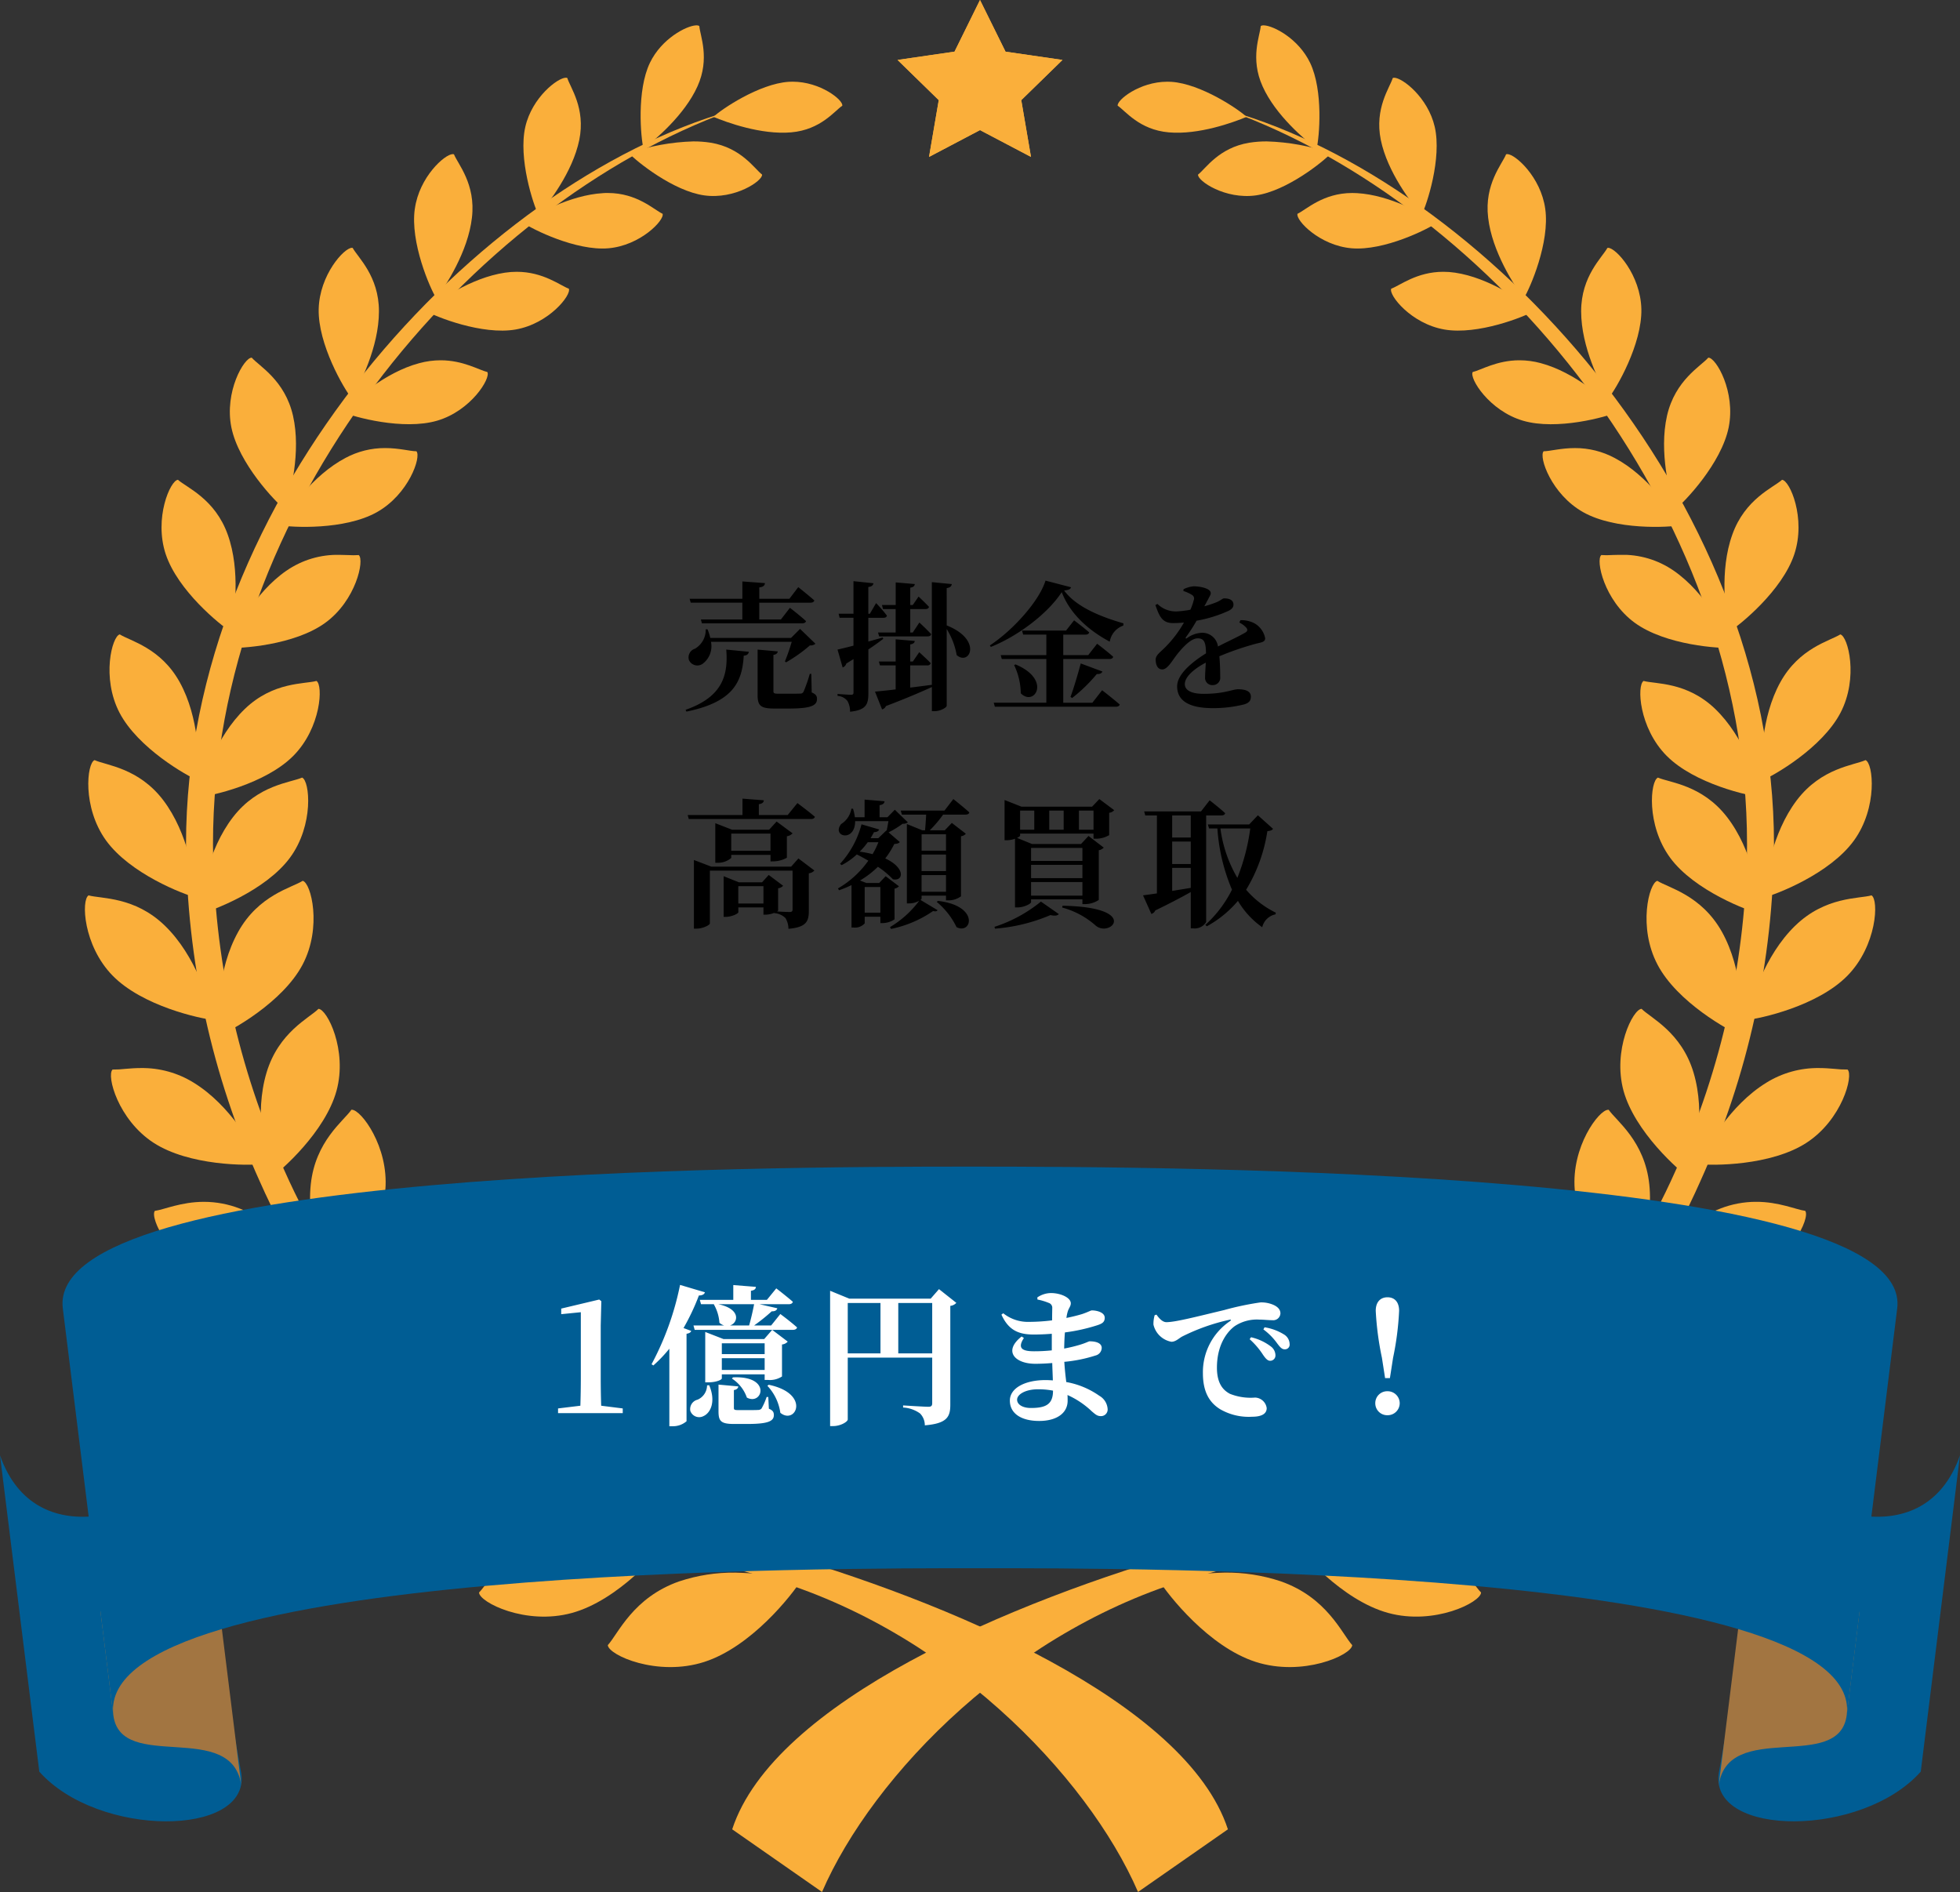 <svg xmlns="http://www.w3.org/2000/svg" xmlns:xlink="http://www.w3.org/1999/xlink" width="324.914" height="313.603" viewBox="0 0 324.914 313.603">
  <rect x="0" y="0" width="324.914" height="313.603" fill="#333333" stroke="none"/>
  <defs>
    <clipPath id="clip-path">
      <path id="パス_40927" data-name="パス 40927" d="M36.745,1.935c-4.893.322-11.164,4.556-12.475,5.809,2.154.9,7.914,3.012,12.9,2.568,4.9-.429,7.2-3.577,8.46-4.415.175-.936-3.626-3.981-8.226-3.981-.219,0-.439,0-.663.019" transform="translate(-24.27 -1.916)" fill="#faaf3b"/>
    </clipPath>
    <clipPath id="clip-path-2">
      <path id="パス_40928" data-name="パス 40928" d="M30.979,0c-1.593.068-5.711,2.193-7.641,6.2-2.227,4.634-1.525,12.4-1.067,14.254,1.939-1.511,6.778-5.546,8.947-10.341,2.115-4.683.414-8.421.307-10A.634.634,0,0,0,31.13,0Z" transform="translate(-21.793)" fill="#faaf3b"/>
    </clipPath>
    <clipPath id="clip-path-3">
      <path id="パス_40929" data-name="パス 40929" d="M21.4,5.9c1.291,1.408,7.373,6.276,12.465,6.993s9.707-2.412,9.6-3.445C42.2,8.479,40.03,5,34.958,4.166a17.9,17.9,0,0,0-2.9-.219A35.8,35.8,0,0,0,21.4,5.9" transform="translate(-21.396 -3.947)" fill="#faaf3b"/>
    </clipPath>
    <clipPath id="clip-path-4">
      <path id="パス_40930" data-name="パス 40930" d="M18.125,9.909c-1.2,5.234,1.3,12.87,2.188,14.648,1.632-1.983,5.643-7.085,6.754-12.46,1.077-5.273-1.506-8.689-1.983-10.267a.517.517,0,0,0-.244-.049c-1.345,0-5.589,3.245-6.715,8.128" transform="translate(-17.805 -1.781)" fill="#faaf3b"/>
    </clipPath>
    <clipPath id="clip-path-5">
      <path id="パス_40931" data-name="パス 40931" d="M31.093,5.726c-5.482.312-11.11,3.548-13.313,4.868,1.642,1.15,8.84,4.717,14.181,4.274s9.366-4.688,9.015-5.721C39.548,8.485,36.76,5.7,31.892,5.7c-.258,0-.526,0-.8.024" transform="translate(-17.78 -5.702)" fill="#faaf3b"/>
    </clipPath>
    <clipPath id="clip-path-6">
      <path id="パス_40932" data-name="パス 40932" d="M14.207,13.453c-.789,5.555,2.5,13.143,3.6,14.9,1.516-2.207,5.224-7.763,5.872-13.445.658-5.575-2.339-8.884-2.982-10.5a.547.547,0,0,0-.185-.029c-1.335,0-5.57,3.8-6.3,9.074" transform="translate(-14.086 -4.379)" fill="#faaf3b"/>
    </clipPath>
    <clipPath id="clip-path-7">
      <path id="パス_40933" data-name="パス 40933" d="M27.714,8.528c-5.667.838-11.1,4.707-13.255,6.291,1.8,1.038,9.478,4.084,15,3.133s9.293-5.721,8.84-6.769c-1.423-.512-4.225-2.8-8.64-2.8a13.1,13.1,0,0,0-1.949.146" transform="translate(-14.459 -8.382)" fill="#faaf3b"/>
    </clipPath>
    <clipPath id="clip-path-8">
      <path id="パス_40934" data-name="パス 40934" d="M10.843,17.718C10.716,23.56,15,30.889,16.35,32.58c1.3-2.461,4.483-8.523,4.483-14.5,0-5.838-3.494-8.913-4.356-10.5a.491.491,0,0,0-.122-.015c-1.3,0-5.375,4.5-5.511,10.151" transform="translate(-10.84 -7.567)" fill="#faaf3b"/>
    </clipPath>
    <clipPath id="clip-path-9">
      <path id="パス_40935" data-name="パス 40935" d="M24.483,11.865c-5.779,1.535-10.8,6.169-12.855,8.07,1.993.867,10.185,3.109,15.793,1.472s8.927-7.042,8.333-8.065C34.39,13.02,31.749,11.392,28,11.392a13.577,13.577,0,0,0-3.513.473" transform="translate(-11.628 -11.392)" fill="#faaf3b"/>
    </clipPath>
    <clipPath id="clip-path-10">
      <path id="パス_40936" data-name="パス 40936" d="M8.078,22.881C9.3,28.831,15.31,35.166,17.064,36.57c.755-2.8,2.6-9.58,1.228-15.638-1.355-5.921-5.614-8.221-6.842-9.629h-.015c-1.252,0-4.561,5.653-3.358,11.578" transform="translate(-7.819 -11.303)" fill="#faaf3b"/>
    </clipPath>
    <clipPath id="clip-path-11">
      <path id="パス_40937" data-name="パス 40937" d="M20.53,16.02c-5.487,2.9-9.415,8.723-11.047,11.13,2.217.409,10.925.833,16.237-2.13s7.426-9.21,6.583-10.112c-1.033,0-2.856-.531-5.18-.531A13.789,13.789,0,0,0,20.53,16.02" transform="translate(-9.483 -14.378)" fill="#faaf3b"/>
    </clipPath>
    <clipPath id="clip-path-12">
      <path id="パス_40938" data-name="パス 40938" d="M6.194,27.805C8.187,33.794,15.126,39.481,17.1,40.714c.429-2.982,1.545-10.1-.633-16.174-2.12-5.935-6.8-7.782-8.255-9.083-1.262.093-4.006,6.359-2.022,12.348" transform="translate(-5.496 -15.457)" fill="#faaf3b"/>
    </clipPath>
    <clipPath id="clip-path-13">
      <path id="パス_40939" data-name="パス 40939" d="M17.627,20.641c-5.3,3.669-8.528,10.121-9.921,12.792,2.339.151,11.276-.443,16.378-4.162S30.6,18.853,29.625,18.049a13.925,13.925,0,0,1-1.749,0c-.429-.015-.9-.034-1.408-.034a14.818,14.818,0,0,0-8.84,2.631" transform="translate(-7.706 -18.01)" fill="#faaf3b"/>
    </clipPath>
    <clipPath id="clip-path-14">
      <path id="パス_40940" data-name="パス 40940" d="M5.386,33.7c3.026,5.8,10.994,10.4,13.23,11.33-.044-3.119,0-10.506-3.236-16.364-3.153-5.74-8.25-6.861-9.956-7.953-1.282.312-3.06,7.178-.039,12.987" transform="translate(-3.725 -20.716)" fill="#faaf3b"/>
    </clipPath>
    <clipPath id="clip-path-15">
      <path id="パス_40941" data-name="パス 40941" d="M14.652,26.928C9.832,31.572,7.669,38.638,6.7,41.606c2.412-.219,11.388-2.256,15.988-6.9S27.648,22.981,26.513,22.3c-1.944.541-7.149.1-11.861,4.629" transform="translate(-6.699 -22.299)" fill="#faaf3b"/>
    </clipPath>
    <clipPath id="clip-path-16">
      <path id="パス_40942" data-name="パス 40942" d="M5.946,38.31C9.918,43.8,18.7,47.237,21.14,47.856c-.526-3.2-1.52-10.7-5.711-16.222-4.1-5.385-9.483-5.77-11.383-6.642-1.286.512-2.066,7.821,1.9,13.318" transform="translate(-3.003 -24.992)" fill="#faaf3b"/>
    </clipPath>
    <clipPath id="clip-path-17">
      <path id="パス_40943" data-name="パス 40943" d="M12.592,32.122C8.348,37.6,7.271,45.094,6.725,48.29c2.427-.6,11.262-3.967,15.287-9.41s3.3-12.777,2.022-13.294c-1.91.843-7.295,1.179-11.442,6.535" transform="translate(-6.725 -25.587)" fill="#faaf3b"/>
    </clipPath>
    <clipPath id="clip-path-18">
      <path id="パス_40944" data-name="パス 40944" d="M6.2,35.6a16.6,16.6,0,0,1-2.159.117c-1.043.984.921,8.323,6.8,12.139s15.56,3.825,18.137,3.518c-1.706-2.89-5.37-9.717-11.476-13.474a16.165,16.165,0,0,0-8.742-2.432c-.945,0-1.808.068-2.558.132" transform="translate(-3.774 -35.466)" fill="#faaf3b"/>
    </clipPath>
    <clipPath id="clip-path-19">
      <path id="パス_40945" data-name="パス 40945" d="M9.83,44.027c-2.056,6.866-.268,14.41.385,17.7,2.134-1.486,9.356-7.928,11.213-14.682s-1.564-13.557-2.987-13.591c-1.525,1.53-6.6,3.859-8.611,10.574" transform="translate(-8.87 -33.453)" fill="#faaf3b"/>
    </clipPath>
    <clipPath id="clip-path-20">
      <path id="パス_40946" data-name="パス 40946" d="M7.5,42.916c4.912,5,14.361,7.11,16.939,7.368C23.4,47.1,21.3,39.636,16.166,34.637,11.142,29.749,5.572,30.178,3.5,29.593c-1.243.721-.911,8.318,4,13.323" transform="translate(-2.888 -29.593)" fill="#faaf3b"/>
    </clipPath>
    <clipPath id="clip-path-21">
      <path id="パス_40947" data-name="パス 40947" d="M10.858,37.544c-3.5,6.262-3.4,14.005-3.465,17.358,2.388-.984,10.847-5.7,14.127-11.9s1.413-13.567.029-13.908c-1.813,1.155-7.285,2.334-10.691,8.445" transform="translate(-7.393 -29.099)" fill="#faaf3b"/>
    </clipPath>
    <clipPath id="clip-path-22">
      <path id="パス_40948" data-name="パス 40948" d="M5.374,41.513C4.5,42.7,7.913,49.792,14.613,52.541s16.432.887,19,.078c-2.276-2.607-7.227-8.815-14.137-11.476a16.434,16.434,0,0,0-5.955-1.126c-3.8,0-6.637,1.3-8.143,1.5" transform="translate(-5.239 -40.017)" fill="#faaf3b"/>
    </clipPath>
    <clipPath id="clip-path-23">
      <path id="パス_40949" data-name="パス 40949" d="M17.4,36.89c-1.267,1.847-5.984,5.185-6.735,12.392-.77,7.363,2.519,14.59,3.816,17.8,1.881-1.915,7.953-9.736,8.552-16.963.57-7.085-4.015-13.235-5.55-13.235l-.083,0" transform="translate(-10.547 -36.885)" fill="#faaf3b"/>
    </clipPath>
    <clipPath id="clip-path-24">
      <path id="パス_40950" data-name="パス 40950" d="M7.725,47.975c-.624,1.384,4.366,7.782,11.739,9.078,7.358,1.321,16.676-2.714,19.083-4.088-2.86-2.13-9.142-7.31-16.695-8.455a17.476,17.476,0,0,0-2.69-.21c-5.823,0-9.537,3-11.437,3.674" transform="translate(-7.672 -44.301)" fill="#faaf3b"/>
    </clipPath>
    <clipPath id="clip-path-25">
      <path id="パス_40951" data-name="パス 40951" d="M16.953,40.157C16.091,42.3,12.07,46.7,12.894,54.128c.828,7.6,5.745,14.078,7.748,17.026,1.486-2.349,5.887-11.481,4.893-18.888-.945-7.051-6.583-12.153-8.343-12.153a.6.6,0,0,0-.239.044" transform="translate(-12.783 -40.113)" fill="#faaf3b"/>
    </clipPath>
    <clipPath id="clip-path-26">
      <path id="パス_40952" data-name="パス 40952" d="M24.862,48.031c-7.7.375-11.525,5.185-13.567,6.413-.331,1.53,6.028,6.968,13.732,6.764s16.2-6.169,18.352-8.06C40.2,51.662,33.4,48,25.959,48q-.548,0-1.1.029" transform="translate(-11.283 -48.002)" fill="#faaf3b"/>
    </clipPath>
    <clipPath id="clip-path-27">
      <path id="パス_40953" data-name="パス 40953" d="M17.923,43.213c-.439,2.349-3.587,7.617-1.228,14.955,2.422,7.5,8.689,12.943,11.33,15.516,1.009-2.67,3.6-12.728,1.062-20.009C26.787,47.038,20.5,43.1,18.405,43.1a.906.906,0,0,0-.482.112" transform="translate(-15.827 -43.101)" fill="#faaf3b"/>
    </clipPath>
    <clipPath id="clip-path-28">
      <path id="パス_40954" data-name="パス 40954" d="M28.283,52.13C20.671,54.41,18.025,60.165,16.3,61.9c.039,1.608,7.733,5.492,15.4,3.387S46.3,55.151,47.979,52.734a57.593,57.593,0,0,0-12.056-1.647,26.676,26.676,0,0,0-7.641,1.043" transform="translate(-16.295 -51.087)" fill="#faaf3b"/>
    </clipPath>
    <clipPath id="clip-path-29">
      <path id="パス_40955" data-name="パス 40955" d="M19.942,46.141c.146,2.446-1.706,8.5,2.461,15.257,4.269,6.92,11.846,10.735,15.126,12.65.346-2.924.5-13.537-3.825-20.2-3.6-5.531-9.951-8.011-12.636-8.011a1.579,1.579,0,0,0-1.126.307" transform="translate(-19.655 -45.834)" fill="#faaf3b"/>
    </clipPath>
    <clipPath id="clip-path-30">
      <path id="パス_40956" data-name="パス 40956" d="M32.566,54.062c-7.719,2.685-10.175,8.723-11.89,10.589.117,1.657,8.211,5.287,15.993,2.782s14.5-11.037,16.115-13.6a66.328,66.328,0,0,0-10.95-1.2,28.3,28.3,0,0,0-9.269,1.433" transform="translate(-20.676 -52.629)" fill="#faaf3b"/>
    </clipPath>
    <clipPath id="clip-path-31">
      <path id="パス_40957" data-name="パス 40957" d="M23.9,47.63c.258,2.51-1.369,8.82,3.221,15.574,4.7,6.925,12.631,10.433,16.086,12.265.219-3.012-.068-13.874-4.81-20.53-3.85-5.39-10.272-7.675-13.143-7.675a1.853,1.853,0,0,0-1.355.365" transform="translate(-23.821 -47.265)" fill="#faaf3b"/>
    </clipPath>
    <clipPath id="clip-path-32">
      <path id="パス_40958" data-name="パス 40958" d="M6.328,124.469a137.536,137.536,0,0,0,12.246,55.938c17.855,40.31,51.669,56.712,82.564,65.235,30.822,8.323,54.656,33.224,63.008,52.5l14.9-10.384c-6.915-21.09-46.245-37.81-76.716-46.435-30.383-8.425-62.511-24.063-79.674-62.735A133.045,133.045,0,0,1,10.8,124.469C10.782,68.585,53.4,18.553,96.606,2.906,54.888,14.825,6.352,66.509,6.328,124.469" transform="translate(-6.328 -2.906)" fill="#faaf3b"/>
    </clipPath>
    <clipPath id="clip-path-33">
      <path id="パス_40960" data-name="パス 40960" d="M38.027,5.9c1.267.838,3.567,3.986,8.464,4.415,4.995.443,10.75-1.671,12.9-2.568-1.311-1.252-7.578-5.487-12.475-5.809-.224-.015-.443-.019-.663-.019-4.6,0-8.4,3.046-8.231,3.981" transform="translate(-38.022 -1.916)" fill="#faaf3b"/>
    </clipPath>
    <clipPath id="clip-path-34">
      <path id="パス_40961" data-name="パス 40961" d="M43.877,0a.624.624,0,0,0-.395.117c-.112,1.579-1.808,5.316.312,10,2.159,4.8,7,8.83,8.947,10.341.458-1.852,1.15-9.619-1.077-14.254C49.739,2.193,45.617.068,44.023,0Z" transform="translate(-42.734)" fill="#faaf3b"/>
    </clipPath>
    <clipPath id="clip-path-35">
      <path id="パス_40962" data-name="パス 40962" d="M49.25,4.166C44.182,5,42.014,8.479,40.757,9.449c-.112,1.033,4.508,4.162,9.595,3.445S61.525,7.309,62.822,5.9A35.839,35.839,0,0,0,52.155,3.947a17.961,17.961,0,0,0-2.9.219" transform="translate(-40.755 -3.947)" fill="#faaf3b"/>
    </clipPath>
    <clipPath id="clip-path-36">
      <path id="パス_40963" data-name="パス 40963" d="M49.16,1.83C48.687,3.409,46.1,6.825,47.181,12.1c1.111,5.375,5.112,10.477,6.749,12.46.9-1.779,3.392-9.415,2.188-14.648-1.131-4.883-5.37-8.128-6.72-8.128a.509.509,0,0,0-.239.049" transform="translate(-46.919 -1.781)" fill="#faaf3b"/>
    </clipPath>
    <clipPath id="clip-path-37">
      <path id="パス_40964" data-name="パス 40964" d="M44.156,9.147c-.346,1.033,3.65,5.282,9,5.721s12.543-3.124,14.19-4.274c-2.2-1.321-7.831-4.556-13.313-4.868-.268-.019-.536-.024-.8-.024-4.863,0-7.651,2.782-9.078,3.445" transform="translate(-44.135 -5.702)" fill="#faaf3b"/>
    </clipPath>
    <clipPath id="clip-path-38">
      <path id="パス_40965" data-name="パス 40965" d="M53.677,4.408c-.638,1.618-3.64,4.927-2.977,10.5.653,5.682,4.356,11.237,5.877,13.445,1.092-1.759,4.371-9.346,3.591-14.9-.731-5.277-4.97-9.074-6.306-9.074a.547.547,0,0,0-.185.029" transform="translate(-50.605 -4.379)" fill="#faaf3b"/>
    </clipPath>
    <clipPath id="clip-path-39">
      <path id="パス_40966" data-name="パス 40966" d="M47.357,11.184c-.458,1.048,3.309,5.823,8.835,6.769s13.211-2.1,15-3.133C69.042,13.236,63.6,9.366,57.941,8.528A13.081,13.081,0,0,0,56,8.382c-4.415,0-7.217,2.29-8.64,2.8" transform="translate(-47.319 -8.382)" fill="#faaf3b"/>
    </clipPath>
    <clipPath id="clip-path-40">
      <path id="パス_40967" data-name="パス 40967" d="M58.14,7.582c-.863,1.589-4.352,4.663-4.352,10.5,0,5.974,3.167,12.036,4.483,14.5,1.35-1.691,5.623-9.02,5.5-14.863-.132-5.653-4.215-10.151-5.506-10.151a.491.491,0,0,0-.122.015" transform="translate(-53.788 -7.567)" fill="#faaf3b"/>
    </clipPath>
    <clipPath id="clip-path-41">
      <path id="パス_40968" data-name="パス 40968" d="M50.153,13.341c-.594,1.023,2.734,6.418,8.333,8.065s13.805-.6,15.793-1.472c-2.052-1.9-7.085-6.535-12.85-8.07a13.577,13.577,0,0,0-3.513-.473c-3.757,0-6.393,1.628-7.763,1.949" transform="translate(-50.085 -11.392)" fill="#faaf3b"/>
    </clipPath>
    <clipPath id="clip-path-42">
      <path id="パス_40969" data-name="パス 40969" d="M63.945,11.3c-1.223,1.408-5.492,3.708-6.847,9.629-1.364,6.057.478,12.836,1.228,15.638,1.759-1.4,7.772-7.738,8.991-13.688,1.2-5.926-2.1-11.578-3.353-11.578h-.019" transform="translate(-56.609 -11.303)" fill="#faaf3b"/>
    </clipPath>
    <clipPath id="clip-path-43">
      <path id="パス_40970" data-name="パス 40970" d="M52.656,14.909c-.848.9,1.272,7.144,6.583,10.112s14.025,2.539,16.232,2.13c-1.632-2.407-5.55-8.231-11.042-11.13a13.784,13.784,0,0,0-6.588-1.642c-2.324,0-4.152.526-5.185.531" transform="translate(-52.475 -14.378)" fill="#faaf3b"/>
    </clipPath>
    <clipPath id="clip-path-44">
      <path id="パス_40971" data-name="パス 40971" d="M59.969,24.54c-2.183,6.072-1.067,13.191-.634,16.174,1.978-1.233,8.918-6.92,10.906-12.909s-.76-12.256-2.027-12.348c-1.447,1.3-6.135,3.148-8.245,9.083" transform="translate(-58.663 -15.457)" fill="#faaf3b"/>
    </clipPath>
    <clipPath id="clip-path-45">
      <path id="パス_40972" data-name="パス 40972" d="M56.451,18.044a13.921,13.921,0,0,1-1.749,0c-.97.8.434,7.5,5.536,11.223s14.044,4.313,16.383,4.162c-1.4-2.67-4.62-9.122-9.917-12.792a14.854,14.854,0,0,0-8.849-2.631c-.507,0-.979.019-1.4.034" transform="translate(-54.415 -18.01)" fill="#faaf3b"/>
    </clipPath>
    <clipPath id="clip-path-46">
      <path id="パス_40973" data-name="パス 40973" d="M63.129,28.669c-3.221,5.857-3.187,13.245-3.231,16.364,2.237-.926,10.194-5.526,13.221-11.33s1.248-12.675-.034-12.987c-1.706,1.092-6.8,2.212-9.956,7.953" transform="translate(-59.898 -20.716)" fill="#faaf3b"/>
    </clipPath>
    <clipPath id="clip-path-47">
      <path id="パス_40974" data-name="パス 40974" d="M60.17,34.711c4.6,4.639,13.591,6.676,16,6.9-.97-2.968-3.133-10.034-7.958-14.678C63.494,22.4,58.289,22.84,56.35,22.3c-1.14.682-.794,7.768,3.82,12.412" transform="translate(-55.8 -22.299)" fill="#faaf3b"/>
    </clipPath>
    <clipPath id="clip-path-48">
      <path id="パス_40975" data-name="パス 40975" d="M65.672,31.634c-4.186,5.526-5.185,13.026-5.721,16.222,2.432-.619,11.232-4.059,15.2-9.546S78.342,25.5,77.06,24.992c-1.91.872-7.29,1.257-11.388,6.642" transform="translate(-59.951 -24.992)" fill="#faaf3b"/>
    </clipPath>
    <clipPath id="clip-path-49">
      <path id="パス_40976" data-name="パス 40976" d="M59.223,38.881c4.02,5.443,12.86,8.806,15.292,9.41-.551-3.2-1.628-10.691-5.867-16.169C64.5,26.766,59.116,26.43,57.2,25.587c-1.277.517-1.983,7.841,2.027,13.294" transform="translate(-56.195 -25.587)" fill="#faaf3b"/>
    </clipPath>
    <clipPath id="clip-path-50">
      <path id="パス_40977" data-name="パス 40977" d="M69.208,37.9c-6.106,3.757-9.77,10.584-11.476,13.474,2.578.307,12.256.3,18.137-3.518S83.705,36.7,82.677,35.715A16.769,16.769,0,0,1,80.5,35.6c-.75-.063-1.608-.132-2.558-.132A16.16,16.16,0,0,0,69.208,37.9" transform="translate(-57.732 -35.466)" fill="#faaf3b"/>
    </clipPath>
    <clipPath id="clip-path-51">
      <path id="パス_40978" data-name="パス 40978" d="M55.654,47.044c1.866,6.754,9.088,13.2,11.223,14.682.648-3.289,2.437-10.833.385-17.7-2.008-6.715-7.09-9.044-8.616-10.574-1.423.034-4.834,6.827-2.992,13.591" transform="translate(-55.121 -33.453)" fill="#faaf3b"/>
    </clipPath>
    <clipPath id="clip-path-52">
      <path id="パス_40979" data-name="パス 40979" d="M67.642,34.637c-5.136,5-7.246,12.46-8.274,15.647,2.583-.258,12.027-2.363,16.944-7.368s5.234-12.6,4-13.323c-2.076.585-7.646.156-12.665,5.044" transform="translate(-59.368 -29.593)" fill="#faaf3b"/>
    </clipPath>
    <clipPath id="clip-path-53">
      <path id="パス_40980" data-name="パス 40980" d="M57.844,43.007C61.109,49.2,69.574,53.917,71.971,54.9c-.083-3.353.029-11.1-3.465-17.358-3.426-6.111-8.888-7.29-10.7-8.445-1.384.341-3.245,7.714.039,13.908" transform="translate(-56.012 -29.099)" fill="#faaf3b"/>
    </clipPath>
    <clipPath id="clip-path-54">
      <path id="パス_40981" data-name="パス 40981" d="M69.755,41.143C62.84,43.8,57.889,50.012,55.618,52.619c2.558.809,12.295,2.67,19-.078S84.72,42.7,83.847,41.513c-1.506-.195-4.347-1.5-8.138-1.5a16.434,16.434,0,0,0-5.955,1.126" transform="translate(-55.618 -40.017)" fill="#faaf3b"/>
    </clipPath>
    <clipPath id="clip-path-55">
      <path id="パス_40982" data-name="パス 40982" d="M53.61,50.12c.58,7.227,6.671,15.048,8.547,16.963,1.3-3.211,4.581-10.438,3.816-17.8-.75-7.207-5.463-10.545-6.735-12.392l-.088,0c-1.54,0-6.121,6.15-5.541,13.235" transform="translate(-53.56 -36.885)" fill="#faaf3b"/>
    </clipPath>
    <clipPath id="clip-path-56">
      <path id="パス_40983" data-name="パス 40983" d="M69.361,44.511c-7.563,1.145-13.835,6.325-16.69,8.455,2.4,1.374,11.72,5.409,19.083,4.088,7.368-1.3,12.343-7.694,11.729-9.078-1.9-.677-5.609-3.674-11.432-3.674a17.568,17.568,0,0,0-2.69.21" transform="translate(-52.671 -44.301)" fill="#faaf3b"/>
    </clipPath>
    <clipPath id="clip-path-57">
      <path id="パス_40984" data-name="パス 40984" d="M51.394,52.266c-1,7.407,3.416,16.539,4.9,18.888,1.993-2.948,6.905-9.424,7.738-17.026.828-7.426-3.2-11.832-4.059-13.971a.613.613,0,0,0-.239-.044c-1.764,0-7.412,5.1-8.343,12.153" transform="translate(-51.248 -40.113)" fill="#faaf3b"/>
    </clipPath>
    <clipPath id="clip-path-58">
      <path id="パス_40985" data-name="パス 40985" d="M48.809,53.148c2.144,1.891,10.638,7.865,18.347,8.06s14.064-5.234,13.732-6.764c-2.042-1.228-5.867-6.038-13.562-6.413-.37-.019-.736-.029-1.1-.029-7.451,0-14.239,3.66-17.416,5.146" transform="translate(-48.809 -48.002)" fill="#faaf3b"/>
    </clipPath>
    <clipPath id="clip-path-59">
      <path id="パス_40986" data-name="パス 40986" d="M48.992,53.675c-2.544,7.28.049,17.338,1.062,20.009,2.641-2.573,8.913-8.011,11.32-15.516,2.363-7.339-.78-12.607-1.218-14.955a.925.925,0,0,0-.487-.112c-2.086,0-8.372,3.937-10.677,10.574" transform="translate(-47.907 -43.101)" fill="#faaf3b"/>
    </clipPath>
    <clipPath id="clip-path-60">
      <path id="パス_40987" data-name="パス 40987" d="M43.881,52.734c1.676,2.417,8.616,10.453,16.291,12.553s15.36-1.779,15.394-3.387c-1.735-1.735-4.371-7.49-11.988-9.77a26.653,26.653,0,0,0-7.641-1.043,57.643,57.643,0,0,0-12.056,1.647" transform="translate(-43.881 -51.087)" fill="#faaf3b"/>
    </clipPath>
    <clipPath id="clip-path-61">
      <path id="パス_40988" data-name="パス 40988" d="M47.3,53.845c-4.327,6.666-4.171,17.28-3.82,20.2C46.749,72.134,54.331,68.318,58.6,61.4c4.171-6.759,2.315-12.811,2.466-15.257a1.585,1.585,0,0,0-1.131-.307c-2.68,0-9.035,2.48-12.626,8.011" transform="translate(-43.324 -45.834)" fill="#faaf3b"/>
    </clipPath>
    <clipPath id="clip-path-62">
      <path id="パス_40989" data-name="パス 40989" d="M39.413,53.833c1.613,2.563,8.323,11.1,16.11,13.6S71.4,66.308,71.516,64.651c-1.706-1.866-4.162-7.9-11.88-10.589a28.345,28.345,0,0,0-9.273-1.433,66.264,66.264,0,0,0-10.95,1.2" transform="translate(-39.413 -52.629)" fill="#faaf3b"/>
    </clipPath>
    <clipPath id="clip-path-63">
      <path id="パス_40990" data-name="パス 40990" d="M43.737,54.94c-4.746,6.657-5.044,17.519-4.815,20.53,3.46-1.832,11.383-5.341,16.086-12.265,4.6-6.754,2.963-13.065,3.221-15.574a1.853,1.853,0,0,0-1.355-.365c-2.875,0-9.293,2.285-13.138,7.675" transform="translate(-38.868 -47.265)" fill="#faaf3b"/>
    </clipPath>
    <clipPath id="clip-path-64">
      <path id="パス_40991" data-name="パス 40991" d="M193.144,124.469a133.036,133.036,0,0,1-11.851,54.12C164.13,217.261,132,232.9,101.614,241.324c-30.466,8.625-69.8,25.345-76.706,46.435L39.8,298.143c8.352-19.278,32.181-44.179,63-52.5,30.9-8.523,64.714-24.926,82.569-65.235a137.607,137.607,0,0,0,12.241-55.938c-.019-57.96-48.555-109.643-90.278-121.563,43.219,15.647,85.834,65.679,85.809,121.563" transform="translate(-24.908 -2.906)" fill="#faaf3b"/>
    </clipPath>
    <clipPath id="clip-path-65">
      <rect id="長方形_29256" data-name="長方形 29256" width="27.347" height="26.01" fill="#faaf3b"/>
    </clipPath>
    <clipPath id="clip-path-66">
      <path id="パス_41000" data-name="パス 41000" d="M13.671,0,9.447,8.562,0,9.934,6.834,16.6,5.222,26.01l8.449-4.445,8.452,4.445L20.511,16.6l6.835-6.667L17.9,8.562Z" transform="translate(0 0)" fill="#faaf3b"/>
    </clipPath>
    <clipPath id="clip-path-68">
      <rect id="長方形_29248" data-name="長方形 29248" width="4.229" height="9.106" fill="#faaf3b"/>
    </clipPath>
    <clipPath id="clip-path-70">
      <rect id="長方形_29250" data-name="長方形 29250" width="7.475" height="6.666" fill="#faaf3b"/>
    </clipPath>
    <clipPath id="clip-path-71">
      <rect id="長方形_29251" data-name="長方形 29251" width="7.473" height="6.666" fill="#faaf3b"/>
    </clipPath>
    <clipPath id="clip-path-72">
      <rect id="長方形_29252" data-name="長方形 29252" width="2.251" height="9.618" fill="#faaf3b"/>
    </clipPath>
    <clipPath id="clip-path-74">
      <rect id="長方形_29254" data-name="長方形 29254" width="8.449" height="5.117" fill="#faaf3b"/>
    </clipPath>
    <clipPath id="clip-path-75">
      <path id="パス_40993" data-name="パス 40993" d="M67.446,51.615l-8.942,50.6c-1.3,10.482,23.78,10.55,33.507-.4l6.505-52.429c-5.877,16.763-25.5,9.385-31.07,2.227" transform="translate(-58.455 -49.388)" fill="#005d94"/>
    </clipPath>
    <clipPath id="clip-path-76">
      <rect id="長方形_29238" data-name="長方形 29238" width="23.375" height="37.442" fill="none"/>
    </clipPath>
    <clipPath id="clip-path-77">
      <path id="パス_40996" data-name="パス 40996" d="M6.515,101.817c9.722,10.95,34.8,10.881,33.5.4l-8.942-50.6C25.505,58.773,5.887,66.151,0,49.388Z" transform="translate(0 -49.388)" fill="#005d94"/>
    </clipPath>
    <clipPath id="clip-path-79">
      <path id="パス_40998" data-name="パス 40998" d="M2.178,62.659l8.372,67.394c-3.07-24.682,120.325-24.336,143.676-24.336s146.742-.346,143.681,24.336l8.362-67.394c2.87-23.1-119.384-23.507-153.837-23.507S-.693,39.561,2.178,62.659" transform="translate(-2.127 -39.152)" fill="#005d94"/>
    </clipPath>
  </defs>
  <g id="グループ_28081" data-name="グループ 28081" transform="translate(-551.959 -2674.085)">
    <path id="パス_41029" data-name="パス 41029" d="M-47.955-16.008H-39.4v2.783h-6.877l.184.644h16.606c.322,0,.575-.115.644-.368-.989-.92-2.668-2.208-2.668-2.208l-1.495,1.932h-3.588v-2.783h8.487c.322,0,.575-.115.644-.368-1.012-.9-2.668-2.208-2.668-2.208L-31.6-16.652h-4.991v-1.886c.713-.092.9-.345.943-.713l-3.749-.276v2.875h-8.74Zm16.744,6.486a33.286,33.286,0,0,1-1.127,3.243l.184.161A24.731,24.731,0,0,0-28.2-8.924a1.284,1.284,0,0,0,.92-.276l-2.553-2.461-1.495,1.495H-44.712a8.474,8.474,0,0,0-.46-1.426h-.3a3.591,3.591,0,0,1-1.794,3.22,1.5,1.5,0,0,0-.989,1.863A1.523,1.523,0,0,0-46-5.865a3.617,3.617,0,0,0,1.4-3.657ZM-48.668,2.047c7.8-1.587,9.246-4.968,9.5-9.269.552-.046.782-.276.851-.644l-3.749-.368c.322,4.048-.46,7.8-6.739,9.982Zm20.7-6.256h-.253a23.843,23.843,0,0,1-1.035,2.967.554.554,0,0,1-.575.3c-.3.023-.92.023-1.656.023h-1.978c-.667,0-.782-.092-.782-.437v-6c.46-.069.69-.276.713-.575l-3.335-.3V-.713c0,1.794.506,2.254,2.806,2.254h2.3c3.726,0,4.738-.483,4.738-1.587,0-.483-.161-.782-.874-1.081ZM-16.077-14.95h2.093v3.887h-2.921l.184.644h8.027c.322,0,.552-.115.6-.368-.713-.782-1.955-1.932-1.955-1.932l-1.1,1.656h-.414V-14.95h2.53c.3,0,.529-.115.575-.368-.644-.69-1.725-1.7-1.725-1.7l-.966,1.4h-.414v-2.875c.552-.092.713-.3.759-.6l-3.174-.276v3.749h-2.277Zm-.046,4.715c-.805.23-1.61.46-2.392.667V-13.5h2.507c.322,0,.529-.115.575-.368a25.039,25.039,0,0,0-1.794-2.07l-1.035,1.771h-.253v-4.439c.575-.069.805-.3.851-.621l-3.312-.345v5.4h-2.461l.161.667h2.3v4.623c-1.15.3-2.093.529-2.645.644l.851,2.967a.937.937,0,0,0,.6-.644c.414-.253.805-.506,1.2-.736v5.52c0,.276-.092.391-.414.391-.414,0-2.231-.138-2.231-.138v.322a2.268,2.268,0,0,1,1.633.828,3.528,3.528,0,0,1,.437,1.794c2.691-.276,3.036-1.242,3.036-3.036V-8.257c1.012-.667,1.817-1.265,2.461-1.748Zm10.6-8.188c.621-.092.782-.322.851-.667l-3.312-.322v17.02c-1.219.161-2.438.322-3.588.46v-3.68h2.806a.55.55,0,0,0,.6-.368C-8.878-6.716-10.074-7.8-10.074-7.8l-1.058,1.541h-.437V-9.085c.552-.092.713-.3.759-.575l-3.174-.276v3.68h-2.783l.184.644h2.6v3.979c-1.472.184-2.691.3-3.427.368l1.173,2.944a.945.945,0,0,0,.644-.552C-12.121-.184-9.66-1.265-7.981-2.024v4H-7.5c.92,0,1.978-.6,1.978-.9V-11.638A12.13,12.13,0,0,1-3.864-7.314C-1.7-5.474.46-9.867-5.52-12.236Zm24.15,19H13.8V-6.67h7.636c.345,0,.575-.115.644-.368-.989-.9-2.668-2.162-2.668-2.162L17.94-7.314H13.8v-3.4h3.68c.322,0,.552-.115.621-.368-.966-.851-2.507-2-2.507-2l-1.334,1.7H6.969l.184.667h3.841v3.4H3.427l.184.644h7.383V.575H2.277l.184.667H22.494c.345,0,.6-.115.667-.368-1.1-.966-2.921-2.369-2.921-2.369ZM5.658-5.658a11.157,11.157,0,0,1,1.1,4.669c2.254,2.3,5.175-2.277-.874-4.784ZM15.272-.207a26.511,26.511,0,0,0,4.094-3.979c.506.046.828-.138.92-.414L16.7-5.934C16.169-3.956,15.5-1.725,15-.391ZM10.856-19.665C9.844-16.33,5.52-11.477,1.633-8.924l.161.253c4.531-1.817,9.453-5.543,11.753-9.085,1.426,3.7,4.554,6.394,7.958,8.211a3.422,3.422,0,0,1,2.254-2.668l.023-.368c-3.5-1.012-7.774-2.622-9.844-5.451.759-.069,1.058-.207,1.15-.529Zm32.131,6.946a3.98,3.98,0,0,1,1.127.828c.3.345.253.621-.161.851-1.035.621-2.921,1.472-4.508,2.3a2.614,2.614,0,0,0-2.668-2.277,4.493,4.493,0,0,0-2.484.9c-.184.115-.253,0-.161-.161A28.8,28.8,0,0,0,35.9-13.018a21.983,21.983,0,0,0,5.29-1.633c.621-.3.828-.667.828-1.012,0-.805-.713-1.058-1.541-1.058-.3,0-.506.322-1.288.644a18.322,18.322,0,0,1-2,.667l.667-1.242c.207-.437.391-.621.391-.943,0-.805-1.84-1.127-2.829-1.127a4.693,4.693,0,0,0-1.679.483l-.023.3a5.631,5.631,0,0,1,1.38.621.689.689,0,0,1,.322.92,8.132,8.132,0,0,1-.552,1.564,17.468,17.468,0,0,1-2.277.276A4.357,4.357,0,0,1,29.417-15.8l-.345.184c.644,1.817,1.1,2.99,2.921,2.99a16.024,16.024,0,0,0,1.817-.092,19.275,19.275,0,0,1-3.036,4.025c-.9.92-1.679,1.38-1.656,2.162.023.92.368,1.61,1.15,1.587.874-.069,1.587-1.472,2.415-2.507.805-1.012,2.231-2.645,3.4-2.645,1.081,0,1.357.667,1.38,2.484-2.346,1.472-4.784,3.473-4.784,5.474s1.4,3.611,5.911,3.611a21.2,21.2,0,0,0,5.2-.621C44.62.6,44.9.207,44.9-.437c0-.966-1.012-1.219-2.139-1.219-.9,0-2.254.759-5.681.759-2.231,0-3.128-.69-3.128-1.61,0-1.242,1.541-2.53,3.473-3.565-.046.966-.115,1.84-.115,2.438a1.193,1.193,0,0,0,1.288,1.288,1.218,1.218,0,0,0,1.219-1.38c0-.828-.023-2.139-.138-3.4a48.422,48.422,0,0,1,5.773-2c1.15-.322,1.817-.3,1.817-.989A3.613,3.613,0,0,0,45.471-12.6a4.66,4.66,0,0,0-2.3-.506ZM-31.878,19.187h-4.784V17.393c.621-.092.782-.322.828-.644l-3.542-.276v2.714h-9.085l.184.667h20.263c.322,0,.575-.115.644-.368-1.1-.943-2.9-2.277-2.9-2.277Zm-9.361,5.934V22.269h6.509v2.852Zm6.969,1.748a4.711,4.711,0,0,0,2.254-.6V22.706a1.557,1.557,0,0,0,.943-.483l-2.645-1.955-1.242,1.357H-41.1l-2.783-1.081V27.1h.368a3.319,3.319,0,0,0,2.277-.8v-.506h6.509v1.081Zm-5.8,6.992V30.986H-35.9v2.875Zm8.763-6.118H-44.551l-2.875-1.1V38.024h.414c1.081,0,2.231-.6,2.231-.874V28.41h13.708v6.44c0,.276-.115.414-.46.414-.368,0-1.472-.046-2.116-.092.115-.069.184-.115.184-.161v-3.68a1.321,1.321,0,0,0,.828-.414l-2.392-1.794-1.1,1.219h-3.841L-42.5,29.33v6.739h.345c1.012,0,2.093-.552,2.093-.759v-.805H-35.9v1.2h.414a4.127,4.127,0,0,0,1.38-.3v.046a2.919,2.919,0,0,1,1.863.828,3.4,3.4,0,0,1,.483,1.771c2.967-.253,3.381-1.242,3.381-2.944V28.847a1.435,1.435,0,0,0,.92-.46l-2.645-2Zm12.19,7.636V31.124h2.6v4.255Zm2.277-11.684a14.26,14.26,0,0,1-.966,1.978,19.693,19.693,0,0,0-2.139-.414,12.293,12.293,0,0,0,1.334-1.564Zm2.668,7.7a1.437,1.437,0,0,0,.736-.391L-15.64,29.33l-1.081,1.127h-2.116l-1.058-.414a14.9,14.9,0,0,0,2.967-2.277,14.2,14.2,0,0,1,2.484,2.07c1.771.391,2.139-1.886-1.265-3.45a13.805,13.805,0,0,0,1.495-2.392c.529-.046.736-.115.92-.322l-1.863-1.61a15.25,15.25,0,0,0,2.323-1.426,1.328,1.328,0,0,0,.874-.23l-2.162-2.093-1.219,1.242h-1.311v-2c.6-.092.8-.322.828-.644l-3.312-.276v2.921h-1.61a7.727,7.727,0,0,0-.3-1.4l-.276-.023a3.709,3.709,0,0,1-1.7,2.553c-1.633,2.093,2.323,3.082,2.323-.483h5.52c-.092.529-.207,1.15-.3,1.587l-.046-.046-1.334,1.288h-1.288c.207-.322.391-.667.575-1.012.506.023.782-.207.851-.437l-2.921-.851a15.547,15.547,0,0,1-3.565,6.555l.276.207a11.024,11.024,0,0,0,2.507-1.771c.621.3,1.265.667,1.909,1.035a15.891,15.891,0,0,1-5.037,4.6l.184.3A16.912,16.912,0,0,0-21.3,30.8V37.84h.368a2.155,2.155,0,0,0,1.817-.69v-1.1h2.6V37.1h.391a3.594,3.594,0,0,0,1.955-.621Zm8.533-9.016V25.1H-9.683V22.384Zm-4.048,6.1V25.742h4.048v2.737Zm0,3.427v-2.76h4.048v2.76Zm0,.644h4.048v.782h.414a3.464,3.464,0,0,0,2.07-.667V22.706a1.251,1.251,0,0,0,.805-.414L-4.669,20.5l-1.173,1.219H-8.326a19.261,19.261,0,0,0,2.208-2.6h3.7c.345,0,.6-.115.644-.368-.989-.9-2.645-2.208-2.645-2.208l-1.472,1.909h-7.245l.184.667h4.025c-.046.874-.115,1.886-.184,2.6h-.46l-2.553-1.035V33.838h.391a3.439,3.439,0,0,0,1.656-.437,16.635,16.635,0,0,1-4.853,4.37l.184.3A19.04,19.04,0,0,0-7.774,35.1c.368.092.621.069.736-.138l-2.829-1.7c.115-.092.184-.161.184-.23Zm2.507,1.035a12.536,12.536,0,0,1,3.289,4.186C-1.38,39.082,0,34.229-6.969,33.424ZM8.993,18.451v3.174H6.647V18.451Zm4.876,0v3.174H11.477V18.451Zm4.945,0v3.174H16.4V18.451Zm-1.84,6.187V26.8H8.464V24.638Zm-8.51,5.014V27.444h8.51v2.208Zm0,2.9V30.3h8.51V32.55ZM5.8,34.505H6.21c1.1,0,2.254-.621,2.254-.874v-.46h8.51v.782h.46a4.116,4.116,0,0,0,2.254-.69V25.029a1.532,1.532,0,0,0,.828-.437l-2.53-1.932-1.242,1.334H8.625L6.141,22.982c.3-.138.506-.3.506-.391v-.322H18.814v.851h.46a4.316,4.316,0,0,0,2.139-.6v-3.7a1.261,1.261,0,0,0,.828-.437l-2.461-1.84-1.2,1.265H6.877L4.071,16.7v6.67h.368A4.308,4.308,0,0,0,5.8,23.12ZM2.484,38.024a29.124,29.124,0,0,0,9.2-2.254c.713.184,1.173.092,1.38-.161L10.1,33.539a23.7,23.7,0,0,1-7.7,4.186Zm11.132-3.5a13.725,13.725,0,0,1,5.612,3.036c2.461,1.955,7.314-3.1-5.543-3.335ZM31.855,27.95h3.082v3.312c-1.058.184-2.116.345-3.082.506Zm3.082-8.694v3.657H31.855V19.256ZM31.855,23.58h3.082v3.726H31.855Zm5.635-4.324h2.53c.322,0,.552-.115.621-.368-.966-.9-2.576-2.139-2.576-2.139l-1.426,1.84h-9.43l.184.667h1.932V32.182c-.966.138-1.771.253-2.3.322l1.38,3.082a.991.991,0,0,0,.644-.575c2.553-1.242,4.485-2.254,5.888-3.059v6.026h.437A2.193,2.193,0,0,0,37.49,36.92ZM44.8,21.418a34.115,34.115,0,0,1-2.139,8.188,21.74,21.74,0,0,1-2.806-8.188Zm1.265-2.185L44.62,20.751H37.766l.207.667h1.38a31.142,31.142,0,0,0,2.415,10.143A19.7,19.7,0,0,1,37.352,37.4l.253.23a18.153,18.153,0,0,0,5.152-4.209,14.1,14.1,0,0,0,4.025,4.37,2.845,2.845,0,0,1,2.208-2.139l.046-.276a15.359,15.359,0,0,1-4.922-3.8,26.27,26.27,0,0,0,3.519-9.706c.552-.069.782-.161.943-.391Z" transform="translate(714.418 2789.989)"/>
    <g id="グループ_27986" data-name="グループ 27986" transform="translate(-5.582)">
      <g id="グループ_27780" data-name="グループ 27780" transform="translate(675.81 2687.626)">
        <g id="グループ_27779" data-name="グループ 27779" clip-path="url(#clip-path)">
          <rect id="長方形_29170" data-name="長方形 29170" width="21.539" height="8.84" transform="translate(0 0.002)" fill="#faaf3b"/>
        </g>
      </g>
      <g id="グループ_27782" data-name="グループ 27782" transform="translate(663.738 2678.289)">
        <g id="グループ_27781" data-name="グループ 27781" clip-path="url(#clip-path-2)">
          <rect id="長方形_29171" data-name="長方形 29171" width="12.222" height="20.457" transform="translate(-0.682 0.002)" fill="#faaf3b"/>
        </g>
      </g>
      <g id="グループ_27784" data-name="グループ 27784" transform="translate(661.804 2697.523)">
        <g id="グループ_27783" data-name="グループ 27783" clip-path="url(#clip-path-3)">
          <rect id="長方形_29172" data-name="長方形 29172" width="22.172" height="9.663" transform="translate(0 0.002)" fill="#faaf3b"/>
        </g>
      </g>
      <g id="グループ_27786" data-name="グループ 27786" transform="translate(644.307 2686.968)">
        <g id="グループ_27785" data-name="グループ 27785" clip-path="url(#clip-path-4)">
          <rect id="長方形_29173" data-name="長方形 29173" width="11.218" height="22.777" transform="translate(-0.879 0.002)" fill="#faaf3b"/>
        </g>
      </g>
      <g id="グループ_27788" data-name="グループ 27788" transform="translate(644.184 2706.075)">
        <g id="グループ_27787" data-name="グループ 27787" clip-path="url(#clip-path-5)">
          <rect id="長方形_29174" data-name="長方形 29174" width="23.546" height="9.615" transform="translate(0 -0.003)" fill="#faaf3b"/>
        </g>
      </g>
      <g id="グループ_27790" data-name="グループ 27790" transform="translate(626.183 2699.628)">
        <g id="グループ_27789" data-name="グループ 27789" clip-path="url(#clip-path-6)">
          <rect id="長方形_29175" data-name="長方形 29175" width="10.916" height="23.975" transform="translate(-0.668 0.002)" fill="#faaf3b"/>
        </g>
      </g>
      <g id="グループ_27792" data-name="グループ 27792" transform="translate(628 2719.135)">
        <g id="グループ_27791" data-name="グループ 27791" clip-path="url(#clip-path-7)">
          <rect id="長方形_29176" data-name="長方形 29176" width="24.297" height="10.521" transform="translate(0 0.002)" fill="#faaf3b"/>
        </g>
      </g>
      <g id="グループ_27794" data-name="グループ 27794" transform="translate(610.367 2715.163)">
        <g id="グループ_27793" data-name="グループ 27793" clip-path="url(#clip-path-8)">
          <rect id="長方形_29177" data-name="長方形 29177" width="10.116" height="25.013" transform="translate(-0.124 0.002)" fill="#faaf3b"/>
        </g>
      </g>
      <g id="グループ_27796" data-name="グループ 27796" transform="translate(614.205 2733.803)">
        <g id="グループ_27795" data-name="グループ 27795" clip-path="url(#clip-path-9)">
          <rect id="長方形_29178" data-name="長方形 29178" width="24.721" height="11.651" transform="translate(0 0.002)" fill="#faaf3b"/>
        </g>
      </g>
      <g id="グループ_27798" data-name="グループ 27798" transform="translate(595.642 2733.369)">
        <g id="グループ_27797" data-name="グループ 27797" clip-path="url(#clip-path-10)">
          <rect id="長方形_29179" data-name="長方形 29179" width="12.787" height="25.267" transform="translate(-0.944 0.002)" fill="#faaf3b"/>
        </g>
      </g>
      <g id="グループ_27800" data-name="グループ 27800" transform="translate(603.752 2748.354)">
        <g id="グループ_27799" data-name="グループ 27799" clip-path="url(#clip-path-11)">
          <rect id="長方形_29180" data-name="長方形 29180" width="23.663" height="13.605" transform="translate(0 0.002)" fill="#faaf3b"/>
        </g>
      </g>
      <g id="グループ_27802" data-name="グループ 27802" transform="translate(584.322 2753.612)">
        <g id="グループ_27801" data-name="グループ 27801" clip-path="url(#clip-path-12)">
          <rect id="長方形_29181" data-name="長方形 29181" width="14.439" height="25.257" transform="translate(-1.285 0.002)" fill="#faaf3b"/>
        </g>
      </g>
      <g id="グループ_27804" data-name="グループ 27804" transform="translate(595.093 2766.052)">
        <g id="グループ_27803" data-name="グループ 27803" clip-path="url(#clip-path-13)">
          <rect id="長方形_29182" data-name="長方形 29182" width="22.893" height="15.574" transform="translate(0 0.002)" fill="#faaf3b"/>
        </g>
      </g>
      <g id="グループ_27806" data-name="グループ 27806" transform="translate(575.694 2779.239)">
        <g id="グループ_27805" data-name="グループ 27805" clip-path="url(#clip-path-14)">
          <rect id="長方形_29183" data-name="長方形 29183" width="16.252" height="24.316" transform="translate(-1.36 0.002)" fill="#faaf3b"/>
        </g>
      </g>
      <g id="グループ_27808" data-name="グループ 27808" transform="translate(590.186 2786.953)">
        <g id="グループ_27807" data-name="グループ 27807" clip-path="url(#clip-path-15)">
          <rect id="長方形_29184" data-name="長方形 29184" width="20.949" height="19.307" transform="translate(0 0.002)" fill="#faaf3b"/>
        </g>
      </g>
      <g id="グループ_27810" data-name="グループ 27810" transform="translate(572.175 2800.076)">
        <g id="グループ_27809" data-name="グループ 27809" clip-path="url(#clip-path-16)">
          <rect id="長方形_29185" data-name="長方形 29185" width="19.161" height="22.864" transform="translate(-1.023 0.002)" fill="#faaf3b"/>
        </g>
      </g>
      <g id="グループ_27812" data-name="グループ 27812" transform="translate(590.312 2802.975)">
        <g id="グループ_27811" data-name="グループ 27811" clip-path="url(#clip-path-17)">
          <rect id="長方形_29186" data-name="長方形 29186" width="19.302" height="22.703" transform="translate(0 0.002)" fill="#faaf3b"/>
        </g>
      </g>
      <g id="グループ_27814" data-name="グループ 27814" transform="translate(575.933 2851.116)">
        <g id="グループ_27813" data-name="グループ 27813" clip-path="url(#clip-path-18)">
          <rect id="長方形_29187" data-name="長方形 29187" width="25.978" height="16.213" transform="translate(-0.776 0.002)" fill="#faaf3b"/>
        </g>
      </g>
      <g id="グループ_27816" data-name="グループ 27816" transform="translate(600.765 2841.306)">
        <g id="グループ_27815" data-name="グループ 27815" clip-path="url(#clip-path-19)">
          <rect id="長方形_29188" data-name="長方形 29188" width="15.496" height="28.273" transform="translate(-1.096 0.002)" fill="#faaf3b"/>
        </g>
      </g>
      <g id="グループ_27818" data-name="グループ 27818" transform="translate(571.616 2822.497)">
        <g id="グループ_27817" data-name="グループ 27817" clip-path="url(#clip-path-20)">
          <rect id="長方形_29189" data-name="長方形 29189" width="22.177" height="20.691" transform="translate(-0.63 0.002)" fill="#faaf3b"/>
        </g>
      </g>
      <g id="グループ_27820" data-name="グループ 27820" transform="translate(593.567 2820.089)">
        <g id="グループ_27819" data-name="グループ 27819" clip-path="url(#clip-path-21)">
          <rect id="長方形_29190" data-name="長方形 29190" width="17.441" height="25.803" transform="translate(-0.039 0.002)" fill="#faaf3b"/>
        </g>
      </g>
      <g id="グループ_27822" data-name="グループ 27822" transform="translate(583.073 2873.293)">
        <g id="グループ_27821" data-name="グループ 27821" clip-path="url(#clip-path-22)">
          <rect id="長方形_29191" data-name="長方形 29191" width="29.107" height="15.272" transform="translate(-0.738 0.002)" fill="#faaf3b"/>
        </g>
      </g>
      <g id="グループ_27824" data-name="グループ 27824" transform="translate(608.938 2858.031)">
        <g id="グループ_27823" data-name="グループ 27823" clip-path="url(#clip-path-23)">
          <rect id="長方形_29192" data-name="長方形 29192" width="13.708" height="30.198" transform="translate(-0.655 0.002)" fill="#faaf3b"/>
        </g>
      </g>
      <g id="グループ_27826" data-name="グループ 27826" transform="translate(594.928 2894.169)">
        <g id="グループ_27825" data-name="グループ 27825" clip-path="url(#clip-path-24)">
          <rect id="長方形_29193" data-name="長方形 29193" width="31.446" height="14.073" transform="translate(-0.571 0.002)" fill="#faaf3b"/>
        </g>
      </g>
      <g id="グループ_27828" data-name="グループ 27828" transform="translate(619.834 2873.761)">
        <g id="グループ_27827" data-name="グループ 27827" clip-path="url(#clip-path-25)">
          <rect id="長方形_29194" data-name="長方形 29194" width="14.458" height="31.041" transform="translate(-0.713 0.002)" fill="#faaf3b"/>
        </g>
      </g>
      <g id="グループ_27830" data-name="グループ 27830" transform="translate(612.525 2912.204)">
        <g id="グループ_27829" data-name="グループ 27829" clip-path="url(#clip-path-26)">
          <rect id="長方形_29195" data-name="長方形 29195" width="32.404" height="32.404" transform="translate(-7.024 6.707) rotate(-45)" fill="#faaf3b"/>
        </g>
      </g>
      <g id="グループ_27832" data-name="グループ 27832" transform="translate(634.666 2888.322)">
        <g id="グループ_27831" data-name="グループ 27831" clip-path="url(#clip-path-27)">
          <rect id="長方形_29196" data-name="長方形 29196" width="17.29" height="30.583" transform="translate(-1.491 0.002)" fill="#faaf3b"/>
        </g>
      </g>
      <g id="グループ_27834" data-name="グループ 27834" transform="translate(636.947 2927.238)">
        <g id="グループ_27833" data-name="グループ 27833" clip-path="url(#clip-path-28)">
          <rect id="長方形_29197" data-name="長方形 29197" width="31.684" height="16.305" transform="translate(0 0.002)" fill="#faaf3b"/>
        </g>
      </g>
      <g id="グループ_27836" data-name="グループ 27836" transform="translate(653.322 2901.639)">
        <g id="グループ_27835" data-name="グループ 27835" clip-path="url(#clip-path-29)">
          <rect id="長方形_29198" data-name="長方形 29198" width="19.794" height="28.215" transform="translate(-1.419 0.002)" fill="#faaf3b"/>
        </g>
      </g>
      <g id="グループ_27838" data-name="グループ 27838" transform="translate(658.296 2934.752)">
        <g id="グループ_27837" data-name="グループ 27837" clip-path="url(#clip-path-30)">
          <rect id="長方形_29199" data-name="長方形 29199" width="32.108" height="17.309" transform="translate(0 0.002)" fill="#faaf3b"/>
        </g>
      </g>
      <g id="グループ_27840" data-name="グループ 27840" transform="translate(673.622 2908.613)">
        <g id="グループ_27839" data-name="グループ 27839" clip-path="url(#clip-path-31)">
          <rect id="長方形_29200" data-name="長方形 29200" width="20.896" height="28.205" transform="translate(-1.291 0.002)" fill="#faaf3b"/>
        </g>
      </g>
      <g id="グループ_27842" data-name="グループ 27842" transform="translate(588.377 2692.45)">
        <g id="グループ_27841" data-name="グループ 27841" clip-path="url(#clip-path-32)">
          <rect id="長方形_29201" data-name="長方形 29201" width="172.715" height="295.237" transform="translate(0 0.002)" fill="#faaf3b"/>
        </g>
      </g>
      <g id="グループ_27849" data-name="グループ 27849" transform="translate(742.823 2687.626)">
        <g id="グループ_27848" data-name="グループ 27848" clip-path="url(#clip-path-33)">
          <rect id="長方形_29204" data-name="長方形 29204" width="21.539" height="8.84" transform="translate(-0.165 0.002)" fill="#faaf3b"/>
        </g>
      </g>
      <g id="グループ_27851" data-name="グループ 27851" transform="translate(765.788 2678.289)">
        <g id="グループ_27850" data-name="グループ 27850" clip-path="url(#clip-path-34)">
          <rect id="長方形_29205" data-name="長方形 29205" width="12.217" height="20.457" transform="translate(-1.06 0.002)" fill="#faaf3b"/>
        </g>
      </g>
      <g id="グループ_27853" data-name="グループ 27853" transform="translate(756.139 2697.523)">
        <g id="グループ_27852" data-name="グループ 27852" clip-path="url(#clip-path-35)">
          <rect id="長方形_29206" data-name="長方形 29206" width="22.177" height="9.663" transform="translate(-0.11 0.002)" fill="#faaf3b"/>
        </g>
      </g>
      <g id="グループ_27855" data-name="グループ 27855" transform="translate(786.18 2686.968)">
        <g id="グループ_27854" data-name="グループ 27854" clip-path="url(#clip-path-36)">
          <rect id="長方形_29207" data-name="長方形 29207" width="11.223" height="22.777" transform="translate(-0.82 0.002)" fill="#faaf3b"/>
        </g>
      </g>
      <g id="グループ_27857" data-name="グループ 27857" transform="translate(772.611 2706.075)">
        <g id="グループ_27856" data-name="グループ 27856" clip-path="url(#clip-path-37)">
          <rect id="長方形_29208" data-name="長方形 29208" width="23.537" height="9.614" transform="translate(-0.325 -0.003)" fill="#faaf3b"/>
        </g>
      </g>
      <g id="グループ_27859" data-name="グループ 27859" transform="translate(804.138 2699.628)">
        <g id="グループ_27858" data-name="グループ 27858" clip-path="url(#clip-path-38)">
          <rect id="長方形_29209" data-name="長方形 29209" width="10.911" height="23.975" transform="translate(-0.568 0.002)" fill="#faaf3b"/>
        </g>
      </g>
      <g id="グループ_27861" data-name="グループ 27861" transform="translate(788.129 2719.135)">
        <g id="グループ_27860" data-name="グループ 27860" clip-path="url(#clip-path-39)">
          <rect id="長方形_29210" data-name="長方形 29210" width="24.297" height="10.521" transform="translate(-0.42 0.002)" fill="#faaf3b"/>
        </g>
      </g>
      <g id="グループ_27863" data-name="グループ 27863" transform="translate(819.651 2715.163)">
        <g id="グループ_27862" data-name="グループ 27862" clip-path="url(#clip-path-40)">
          <rect id="長方形_29211" data-name="長方形 29211" width="10.107" height="25.013" transform="translate(0 0.002)" fill="#faaf3b"/>
        </g>
      </g>
      <g id="グループ_27865" data-name="グループ 27865" transform="translate(801.606 2733.803)">
        <g id="グループ_27864" data-name="グループ 27864" clip-path="url(#clip-path-41)">
          <rect id="長方形_29212" data-name="長方形 29212" width="24.721" height="11.651" transform="translate(-0.526 0.002)" fill="#faaf3b"/>
        </g>
      </g>
      <g id="グループ_27867" data-name="グループ 27867" transform="translate(833.396 2733.369)">
        <g id="グループ_27866" data-name="グループ 27866" clip-path="url(#clip-path-42)">
          <rect id="長方形_29213" data-name="長方形 29213" width="12.787" height="25.267" transform="translate(-0.875 0.002)" fill="#faaf3b"/>
        </g>
      </g>
      <g id="グループ_27869" data-name="グループ 27869" transform="translate(813.252 2748.354)">
        <g id="グループ_27868" data-name="グループ 27868" clip-path="url(#clip-path-43)">
          <rect id="長方形_29214" data-name="長方形 29214" width="23.663" height="13.605" transform="translate(-0.667 0.002)" fill="#faaf3b"/>
        </g>
      </g>
      <g id="グループ_27871" data-name="グループ 27871" transform="translate(843.407 2753.612)">
        <g id="グループ_27870" data-name="グループ 27870" clip-path="url(#clip-path-44)">
          <rect id="長方形_29215" data-name="長方形 29215" width="14.449" height="25.257" transform="translate(-0.877 0.002)" fill="#faaf3b"/>
        </g>
      </g>
      <g id="グループ_27873" data-name="グループ 27873" transform="translate(822.708 2766.052)">
        <g id="グループ_27872" data-name="グループ 27872" clip-path="url(#clip-path-45)">
          <rect id="長方形_29216" data-name="長方形 29216" width="22.889" height="15.574" transform="translate(-0.683 0.002)" fill="#faaf3b"/>
        </g>
      </g>
      <g id="グループ_27875" data-name="グループ 27875" transform="translate(849.426 2779.239)">
        <g id="グループ_27874" data-name="グループ 27874" clip-path="url(#clip-path-46)">
          <rect id="長方形_29217" data-name="長方形 29217" width="16.247" height="24.316" transform="translate(0 0.002)" fill="#faaf3b"/>
        </g>
      </g>
      <g id="グループ_27877" data-name="グループ 27877" transform="translate(829.457 2786.953)">
        <g id="グループ_27876" data-name="グループ 27876" clip-path="url(#clip-path-47)">
          <rect id="長方形_29218" data-name="長方形 29218" width="20.959" height="19.307" transform="translate(-0.59 0.002)" fill="#faaf3b"/>
        </g>
      </g>
      <g id="グループ_27879" data-name="グループ 27879" transform="translate(849.684 2800.076)">
        <g id="グループ_27878" data-name="グループ 27878" clip-path="url(#clip-path-48)">
          <rect id="長方形_29219" data-name="長方形 29219" width="19.17" height="22.864" transform="translate(0 0.002)" fill="#faaf3b"/>
        </g>
      </g>
      <g id="グループ_27881" data-name="グループ 27881" transform="translate(831.379 2802.975)">
        <g id="グループ_27880" data-name="グループ 27880" clip-path="url(#clip-path-49)">
          <rect id="長方形_29220" data-name="長方形 29220" width="19.302" height="22.703" transform="translate(-0.982 0.002)" fill="#faaf3b"/>
        </g>
      </g>
      <g id="グループ_27883" data-name="グループ 27883" transform="translate(838.871 2851.116)">
        <g id="グループ_27882" data-name="グループ 27882" clip-path="url(#clip-path-50)">
          <rect id="長方形_29221" data-name="長方形 29221" width="25.973" height="16.213" transform="translate(0 0.002)" fill="#faaf3b"/>
        </g>
      </g>
      <g id="グループ_27885" data-name="グループ 27885" transform="translate(826.146 2841.306)">
        <g id="グループ_27884" data-name="グループ 27884" clip-path="url(#clip-path-51)">
          <rect id="長方形_29222" data-name="長方形 29222" width="15.501" height="28.273" transform="translate(-1.309 0.002)" fill="#faaf3b"/>
        </g>
      </g>
      <g id="グループ_27887" data-name="グループ 27887" transform="translate(846.843 2822.497)">
        <g id="グループ_27886" data-name="グループ 27886" clip-path="url(#clip-path-52)">
          <rect id="長方形_29223" data-name="長方形 29223" width="22.177" height="20.691" transform="translate(0 0.002)" fill="#faaf3b"/>
        </g>
      </g>
      <g id="グループ_27889" data-name="グループ 27889" transform="translate(830.489 2820.089)">
        <g id="グループ_27888" data-name="グループ 27888" clip-path="url(#clip-path-53)">
          <rect id="長方形_29224" data-name="長方形 29224" width="17.441" height="25.803" transform="translate(-1.452 0.002)" fill="#faaf3b"/>
        </g>
      </g>
      <g id="グループ_27891" data-name="グループ 27891" transform="translate(828.569 2873.293)">
        <g id="グループ_27890" data-name="グループ 27890" clip-path="url(#clip-path-54)">
          <rect id="長方形_29225" data-name="長方形 29225" width="29.102" height="15.272" transform="translate(0 0.002)" fill="#faaf3b"/>
        </g>
      </g>
      <g id="グループ_27893" data-name="グループ 27893" transform="translate(818.539 2858.031)">
        <g id="グループ_27892" data-name="グループ 27892" clip-path="url(#clip-path-55)">
          <rect id="長方形_29226" data-name="長方形 29226" width="13.708" height="30.198" transform="translate(-0.529 0.002)" fill="#faaf3b"/>
        </g>
      </g>
      <g id="グループ_27895" data-name="グループ 27895" transform="translate(814.208 2894.169)">
        <g id="グループ_27894" data-name="グループ 27894" clip-path="url(#clip-path-56)">
          <rect id="長方形_29227" data-name="長方形 29227" width="31.426" height="14.073" transform="translate(0 0.002)" fill="#faaf3b"/>
        </g>
      </g>
      <g id="グループ_27897" data-name="グループ 27897" transform="translate(807.274 2873.761)">
        <g id="グループ_27896" data-name="グループ 27896" clip-path="url(#clip-path-57)">
          <rect id="長方形_29228" data-name="長方形 29228" width="14.468" height="31.041" transform="translate(-0.853 0.002)" fill="#faaf3b"/>
        </g>
      </g>
      <g id="グループ_27899" data-name="グループ 27899" transform="translate(795.389 2912.204)">
        <g id="グループ_27898" data-name="グループ 27898" clip-path="url(#clip-path-58)">
          <rect id="長方形_29229" data-name="長方形 29229" width="32.4" height="32.4" transform="translate(-6.705 6.707) rotate(-45)" fill="#faaf3b"/>
        </g>
      </g>
      <g id="グループ_27901" data-name="グループ 27901" transform="translate(790.995 2888.322)">
        <g id="グループ_27900" data-name="グループ 27900" clip-path="url(#clip-path-59)">
          <rect id="長方形_29230" data-name="長方形 29230" width="17.289" height="30.583" transform="translate(-1.459 0.002)" fill="#faaf3b"/>
        </g>
      </g>
      <g id="グループ_27903" data-name="グループ 27903" transform="translate(771.375 2927.238)">
        <g id="グループ_27902" data-name="グループ 27902" clip-path="url(#clip-path-60)">
          <rect id="長方形_29231" data-name="長方形 29231" width="31.684" height="16.305" transform="translate(0 0.002)" fill="#faaf3b"/>
        </g>
      </g>
      <g id="グループ_27905" data-name="グループ 27905" transform="translate(768.661 2901.639)">
        <g id="グループ_27904" data-name="グループ 27904" clip-path="url(#clip-path-61)">
          <rect id="長方形_29232" data-name="長方形 29232" width="19.789" height="28.215" transform="translate(-0.347 0.002)" fill="#faaf3b"/>
        </g>
      </g>
      <g id="グループ_27907" data-name="グループ 27907" transform="translate(749.602 2934.752)">
        <g id="グループ_27906" data-name="グループ 27906" clip-path="url(#clip-path-62)">
          <rect id="長方形_29233" data-name="長方形 29233" width="32.104" height="17.309" transform="translate(0 0.002)" fill="#faaf3b"/>
        </g>
      </g>
      <g id="グループ_27909" data-name="グループ 27909" transform="translate(746.945 2908.613)">
        <g id="グループ_27908" data-name="グループ 27908" clip-path="url(#clip-path-63)">
          <rect id="長方形_29234" data-name="長方形 29234" width="20.915" height="28.205" transform="translate(-0.175 0.002)" fill="#faaf3b"/>
        </g>
      </g>
      <g id="グループ_27911" data-name="グループ 27911" transform="translate(678.918 2692.45)">
        <g id="グループ_27910" data-name="グループ 27910" clip-path="url(#clip-path-64)">
          <rect id="長方形_29235" data-name="長方形 29235" width="172.705" height="295.237" transform="translate(0 0.002)" fill="#faaf3b"/>
        </g>
      </g>
      <g id="グループ_27961" data-name="グループ 27961" transform="translate(706.327 2674.085)">
        <g id="グループ_27960" data-name="グループ 27960" clip-path="url(#clip-path-65)">
          <g id="グループ_27938" data-name="グループ 27938" transform="translate(0 0)">
            <g id="グループ_27937" data-name="グループ 27937" clip-path="url(#clip-path-66)">
              <rect id="長方形_29247" data-name="長方形 29247" width="37.729" height="37.729" transform="translate(-13.005 13.005) rotate(-45)" fill="#faaf3b"/>
            </g>
          </g>
          <g id="グループ_27943" data-name="グループ 27943" transform="translate(0 0)">
            <g id="グループ_27942" data-name="グループ 27942" clip-path="url(#clip-path-65)">
              <g id="グループ_27941" data-name="グループ 27941" transform="translate(13.671 0)" style="mix-blend-mode: multiply;isolation: isolate">
                <g id="グループ_27940" data-name="グループ 27940" transform="translate(0 0)">
                  <g id="グループ_27939" data-name="グループ 27939" clip-path="url(#clip-path-68)">
                    <path id="パス_41001" data-name="パス 41001" d="M20.61,8.826l.138.28.4-.544L16.914,0V1.344Z" transform="translate(-16.914 0)" fill="#faaf3b"/>
                  </g>
                </g>
              </g>
            </g>
          </g>
          <path id="パス_41002" data-name="パス 41002" d="M15.912,0,11.689,8.563l.394.544.138-.28,3.691-7.483Z" transform="translate(-2.241 0)" fill="#faaf3b"/>
          <path id="パス_41003" data-name="パス 41003" d="M21.658,11.138l.309.045,8.254,1.2,1.279-.415-9.446-1.371Z" transform="translate(-4.153 -2.031)" fill="#faaf3b"/>
          <g id="グループ_27954" data-name="グループ 27954" transform="translate(0 0)">
            <g id="グループ_27953" data-name="グループ 27953" clip-path="url(#clip-path-65)">
              <g id="グループ_27946" data-name="グループ 27946" transform="translate(19.872 9.933)" style="mix-blend-mode: multiply;isolation: isolate">
                <g id="グループ_27945" data-name="グループ 27945">
                  <g id="グループ_27944" data-name="グループ 27944" clip-path="url(#clip-path-70)">
                    <path id="パス_41004" data-name="パス 41004" d="M24.809,18.53l-.223.218.639.209,6.835-6.667-1.279.415Z" transform="translate(-24.586 -12.29)" fill="#faaf3b"/>
                  </g>
                </g>
              </g>
              <g id="グループ_27949" data-name="グループ 27949" transform="translate(0 9.933)" style="mix-blend-mode: multiply;isolation: isolate">
                <g id="グループ_27948" data-name="グループ 27948">
                  <g id="グループ_27947" data-name="グループ 27947" clip-path="url(#clip-path-71)">
                    <path id="パス_41005" data-name="パス 41005" d="M7.25,18.53,1.278,12.705,0,12.29l6.833,6.667.639-.209Z" transform="translate(0 -12.29)" fill="#faaf3b"/>
                  </g>
                </g>
              </g>
              <g id="グループ_27952" data-name="グループ 27952" transform="translate(19.872 16.392)" style="mix-blend-mode: multiply;isolation: isolate">
                <g id="グループ_27951" data-name="グループ 27951">
                  <g id="グループ_27950" data-name="グループ 27950" clip-path="url(#clip-path-72)">
                    <path id="パス_41006" data-name="パス 41006" d="M24.586,20.28l.053.308,1.41,8.223.789,1.087-1.611-9.411Z" transform="translate(-24.586 -20.28)" fill="#faaf3b"/>
                  </g>
                </g>
              </g>
            </g>
          </g>
          <path id="パス_41007" data-name="パス 41007" d="M0,11.965l1.278.415,8.255-1.2.31-.045-.4-.545Z" transform="translate(0 -2.031)" fill="#faaf3b"/>
          <path id="パス_41008" data-name="パス 41008" d="M16.914,26.522l8.452,4.445-.789-1.087L17.191,26l-.276-.146Z" transform="translate(-3.243 -4.956)" fill="#faaf3b"/>
          <path id="パス_41009" data-name="パス 41009" d="M8.072,20.489,6.462,29.9l.789-1.087,1.408-8.223.053-.307Z" transform="translate(-1.239 -3.889)" fill="#faaf3b"/>
          <g id="グループ_27959" data-name="グループ 27959" transform="translate(0 0)">
            <g id="グループ_27958" data-name="グループ 27958" clip-path="url(#clip-path-65)">
              <g id="グループ_27957" data-name="グループ 27957" transform="translate(5.223 20.893)" style="mix-blend-mode: multiply;isolation: isolate">
                <g id="グループ_27956" data-name="グループ 27956">
                  <g id="グループ_27955" data-name="グループ 27955" clip-path="url(#clip-path-74)">
                    <path id="パス_41010" data-name="パス 41010" d="M14.633,26,7.251,29.879l-.789,1.087,8.448-4.445v-.672Z" transform="translate(-6.461 -25.85)" fill="#faaf3b"/>
                  </g>
                </g>
              </g>
            </g>
          </g>
        </g>
      </g>
    </g>
    <g id="グループ_27987" data-name="グループ 27987" transform="translate(-5.582 -171)">
      <g id="グループ_27978" data-name="グループ 27978">
        <g id="グループ_27915" data-name="グループ 27915" transform="translate(842.394 3086.314)">
          <g id="グループ_27914" data-name="グループ 27914" clip-path="url(#clip-path-75)">
            <rect id="長方形_29237" data-name="長方形 29237" width="41.314" height="63.379" transform="translate(-1.252 0.002)" fill="#005d94"/>
          </g>
        </g>
        <g id="グループ_27918" data-name="グループ 27918" transform="translate(842.442 3103.721)" style="mix-blend-mode: multiply;isolation: isolate">
          <g id="グループ_27917" data-name="グループ 27917">
            <g id="グループ_27916" data-name="グループ 27916" clip-path="url(#clip-path-76)">
              <path id="パス_40994" data-name="パス 40994" d="M79.7,78.182c-1.218,9.727-19.838.57-21.237,11.807l4.649-37.444,18.722,8.411Z" transform="translate(-58.465 -52.545)" fill="#a27541"/>
            </g>
          </g>
        </g>
        <g id="グループ_27922" data-name="グループ 27922" transform="translate(557.541 3086.314)">
          <g id="グループ_27921" data-name="グループ 27921" clip-path="url(#clip-path-77)">
            <rect id="長方形_29240" data-name="長方形 29240" width="41.318" height="63.379" transform="translate(0 0.002)" fill="#005d94"/>
          </g>
        </g>
        <g id="グループ_27925" data-name="グループ 27925" transform="translate(574.183 3103.721)" style="mix-blend-mode: multiply;isolation: isolate">
          <g id="グループ_27924" data-name="グループ 27924">
            <g id="グループ_27923" data-name="グループ 27923" clip-path="url(#clip-path-76)">
              <path id="パス_40997" data-name="パス 40997" d="M5.555,78.182c1.2,9.727,19.833.57,21.232,11.807L22.138,52.545,3.416,60.956Z" transform="translate(-3.412 -52.545)" fill="#a27541"/>
            </g>
          </g>
        </g>
        <g id="グループ_27929" data-name="グループ 27929" transform="translate(567.903 3038.457)">
          <g id="グループ_27928" data-name="グループ 27928" clip-path="url(#clip-path-79)">
            <rect id="長方形_29243" data-name="長方形 29243" width="283.361" height="283.361" transform="translate(-48.27 45.453) rotate(-45)" fill="#005d94"/>
          </g>
        </g>
      </g>
      <path id="パス_41028" data-name="パス 41028" d="M-66.8-1.225q-.075-2.325-.075-4.65v-8.65l.1-4.025-.35-.275-6.3,1.5v.925l3.25-.325v10.85q0,2.325-.075,4.65l-3.7.45V0h10.725V-.775ZM-53.15-14.1a37.226,37.226,0,0,0,2.55-5.4c.575,0,.9-.2,1-.525l-4.125-1.225A47.754,47.754,0,0,1-58.45-8.1l.3.2a23.355,23.355,0,0,0,2.65-2.775V2.175h.525A3.447,3.447,0,0,0-52.65,1.35v-14.5c.45-.075.7-.225.775-.475Zm3.9,9.5a2.606,2.606,0,0,1-1.575,2.375,1.609,1.609,0,0,0-1.2,1.85A1.549,1.549,0,0,0-49.85.5c1.2-.525,2.1-2.45.95-5.125ZM-39.1-2.675h-.275a10.29,10.29,0,0,1-.85,1.925.753.753,0,0,1-.575.225c-.25.025-.875.025-1.55.025H-44.1c-.625,0-.7-.075-.7-.375v-2.95c.45-.05.7-.3.725-.6l-3.275-.3v4.4C-47.35,1.3-47,1.8-44.775,1.8h2.15c3.475,0,4.45-.45,4.45-1.475,0-.475-.15-.775-.825-1.05Zm-6.025-3.05a6.12,6.12,0,0,1,2.475,3.15c2.575,1.4,4.2-3.65-2.3-3.35Zm5.875,1.2A8.18,8.18,0,0,1-37.1-.05c2.55,2.075,5.1-3.175-1.925-4.65Zm-.45-5.25h-7.1v-1.8h7.1ZM-46.8-7.15V-9.1h7.1v1.95Zm.275-5.125L-49.55-13.45V-5.1h.475c1.425,0,2.275-.45,2.275-.65v-.675h7.1V-5.5h.525a3.649,3.649,0,0,0,2.35-.575v-5.3a1.453,1.453,0,0,0,.95-.475L-38.45-13.8l-1.325,1.525Zm5.075-5.775c-.2,1.075-.525,2.475-.825,3.525H-45.45c1.375-.425,1.875-2.725-1.925-3.525Zm2.825,3.525H-41.45a31.452,31.452,0,0,0,2.925-2.35c.575.025.85-.2.925-.5l-2.95-.675h4.85c.35,0,.6-.125.675-.4-1.05-.925-2.75-2.225-2.75-2.225l-1.55,1.9h-2.65v-1.5c.625-.1.8-.325.825-.65l-3.75-.3v2.45h-5.55l.2.725h2.175l-.05.025a7.044,7.044,0,0,1,.925,3.05,1.987,1.987,0,0,0,.8.45h-5.1l.2.725h16.275c.35,0,.625-.125.7-.4-1.05-.95-2.775-2.225-2.775-2.225ZM-17.55-9.9v-8.35h5.625V-9.9Zm-8.375-8.35H-20.5V-9.9h-5.425Zm15.125-2.3-1.375,1.575h-13.5l-3.175-1.3V2.15h.5c1.25,0,2.425-.725,2.425-1.1V-9.2h14v7.55c0,.4-.125.6-.625.6-.7,0-4.2-.225-4.2-.225v.35a5.3,5.3,0,0,1,2.8.975,2.774,2.774,0,0,1,.8,1.975c3.7-.3,4.225-1.425,4.225-3.4v-16.4a1.56,1.56,0,0,0,1-.5ZM8.1-3.7C8.1-1.425,6.875-.85,4.425-.85,3.1-.85,2.15-1.4,2.15-2.225c0-.9,1.425-1.725,3.475-1.725A13.015,13.015,0,0,1,8.1-3.725ZM5.525-18.825a9.763,9.763,0,0,1,1.85.55.847.847,0,0,1,.6.9c0,.35-.025,1.075-.025,2a30.879,30.879,0,0,1-3.775.25A6.556,6.556,0,0,1-.15-16.55l-.3.225c1.2,2.65,2.925,3.3,5.375,3.3,1.025,0,2.025-.05,2.975-.125v2.75a28.062,28.062,0,0,1-2.95.15c-2.05,0-2.75-.55-1.675-2.2L2.9-12.7C-.2-10.275,1.775-8.175,5.175-8.175c.925,0,1.875-.05,2.8-.125.025,1.025.075,2,.1,2.875-.4-.025-.8-.05-1.225-.05-3.35,0-5.9,1.3-5.9,3.4C.95.125,2.925,1.3,5.8,1.3c2.95,0,4.725-1.325,4.725-3.35,0-.325,0-.625-.025-.95A14.249,14.249,0,0,1,14.55-.275c.6.5.875.775,1.5.775a1.1,1.1,0,0,0,1.1-1.25,2.722,2.722,0,0,0-1.375-2.125A13.625,13.625,0,0,0,10.3-5.15c-.125-1-.25-2.075-.325-3.35A23.792,23.792,0,0,0,15.15-9.55a1.33,1.33,0,0,0,1.025-1.25c0-.825-.975-1.1-2-1.1-.175,0-.55.25-1.625.575a24.758,24.758,0,0,1-2.6.625c.025-.925.05-1.85.125-2.675a29.707,29.707,0,0,0,5.4-1.2c.75-.25,1.2-.5,1.2-1.225,0-.95-1.425-1.225-2.125-1.225-.2,0-.575.25-1.6.6-.575.175-1.5.425-2.625.65a6.368,6.368,0,0,1,.2-1c.175-.625.525-.925.525-1.425,0-.95-1.7-1.7-3.3-1.7a4.081,4.081,0,0,0-2.25.725Zm19.425,2.6a5.306,5.306,0,0,0-.2,1.55,3.746,3.746,0,0,0,2.975,2.85c.7,0,1.225-.55,1.75-.85a33.307,33.307,0,0,1,7.9-2.8c.25-.075.275.075.075.225a10.2,10.2,0,0,0-4.5,8.625c0,3.175,1.125,4.9,2.85,5.975A9.453,9.453,0,0,0,41.125.6c1.15,0,2.4-.275,2.4-1.425A2.009,2.009,0,0,0,41.6-2.575,9.244,9.244,0,0,1,37.425-3.2c-.875-.475-2.15-1.425-2.15-4.325,0-4.25,2.1-6.3,3-6.925a6.649,6.649,0,0,1,4-1.05c.7,0,1.525.1,2.2.1A1.194,1.194,0,0,0,45.8-16.525c0-.675-.5-1.125-1.175-1.425a5.032,5.032,0,0,0-2.125-.4,48.236,48.236,0,0,0-6.05,1.275c-4.4,1.05-8.05,2-9.55,2-.65,0-1.2-.625-1.65-1.25Zm18.025,2.35a10.414,10.414,0,0,1,2.275,2.3c.475.625.775,1,1.25,1a.777.777,0,0,0,.825-.875A1.909,1.909,0,0,0,46.45-13a8.714,8.714,0,0,0-3.275-1.225ZM40.7-12.25a12.712,12.712,0,0,1,2.225,2.6c.4.575.725.95,1.125.975a.873.873,0,0,0,.925-.9,1.852,1.852,0,0,0-.7-1.425,8.535,8.535,0,0,0-3.35-1.575ZM63.525.35a2,2,0,0,0,2.05-2,2,2,0,0,0-2.05-1.975,1.969,1.969,0,0,0-2,1.975A1.974,1.974,0,0,0,63.525.35ZM63.55-19.2c-1.125,0-1.95.725-1.95,2.25a49.749,49.749,0,0,0,1.025,7.775L63.15-5.8h.8l.525-3.375a48.355,48.355,0,0,0,1-7.775C65.475-18.475,64.675-19.2,63.55-19.2Z" transform="translate(724 3079.314)" fill="#fff"/>
    </g>
  </g>
</svg>
